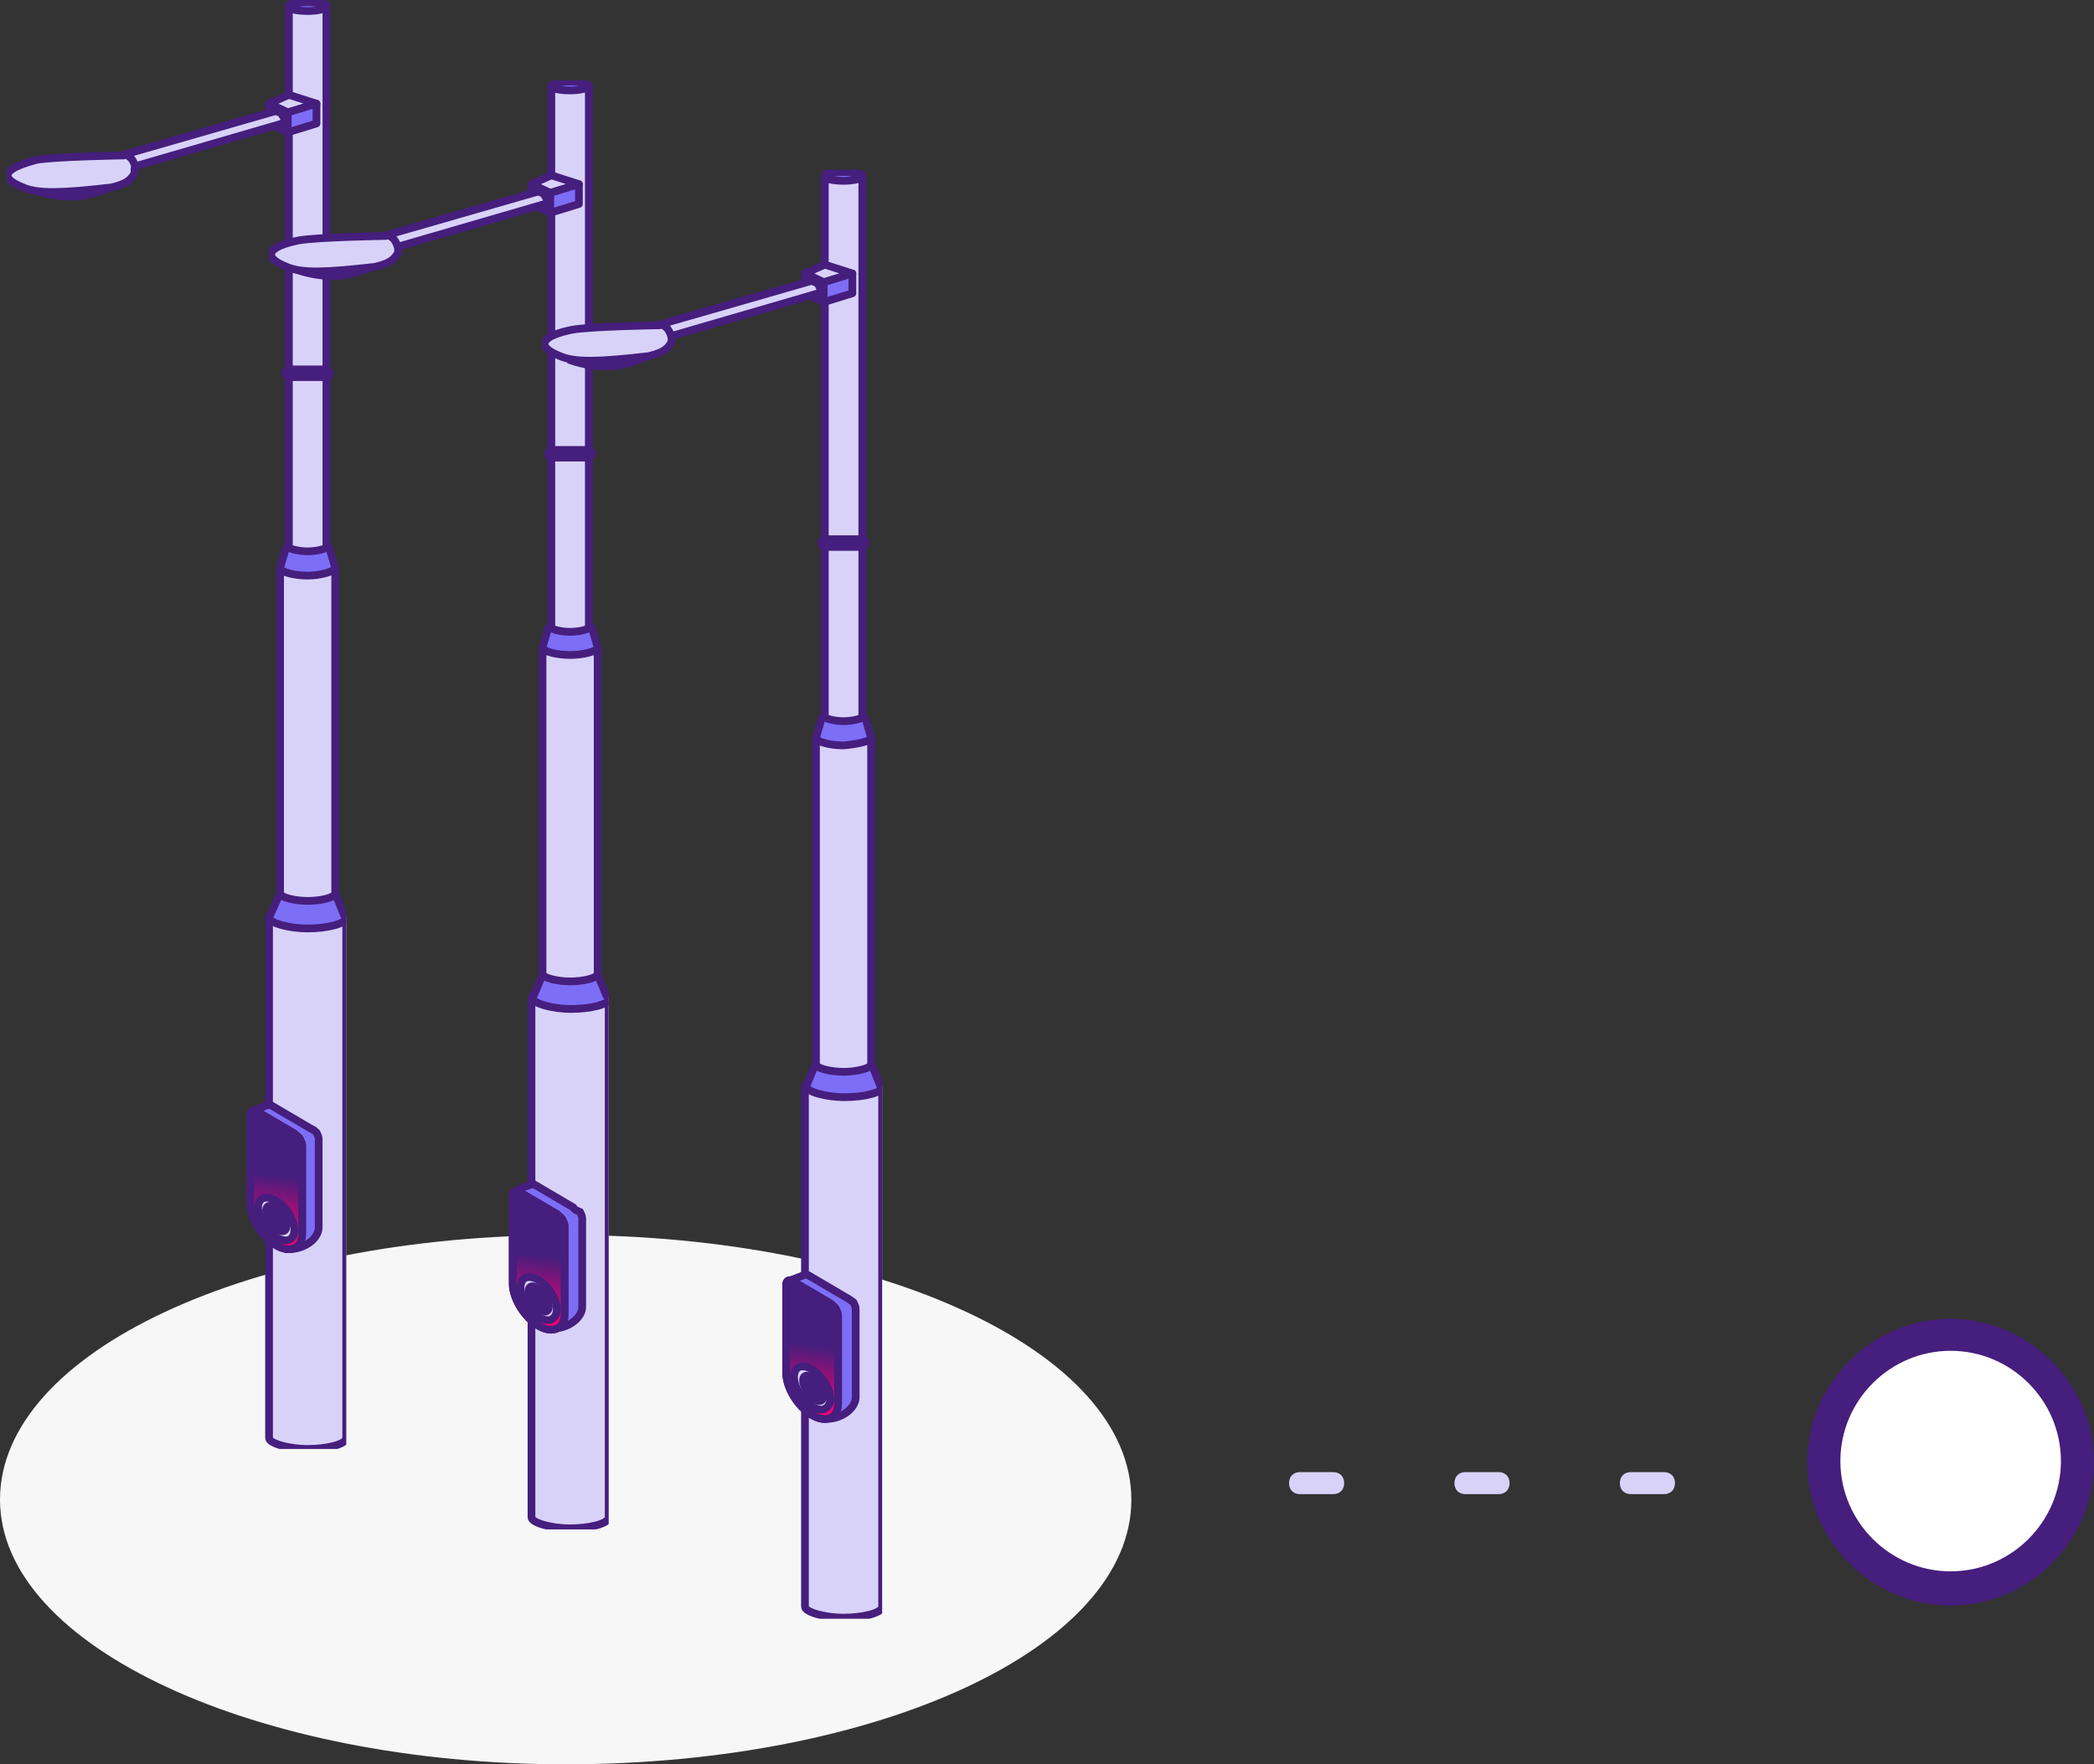 <?xml version="1.0" encoding="utf-8"?>
<!-- Generator: Adobe Illustrator 24.0.1, SVG Export Plug-In . SVG Version: 6.00 Build 0)  -->
<svg version="1.1" id="Livello_1" xmlns="http://www.w3.org/2000/svg" xmlns:xlink="http://www.w3.org/1999/xlink" x="0px" y="0px"
	 viewBox="0 0 189.9 160" style="enable-background:new 0 0 189.9 160;" xml:space="preserve">
<rect x="0" y="0" width="189.9" height="160" fill="#333333" stroke="none"/>
<style type="text/css">
	.st0{fill:#FFFFFF;}
	.st1{fill:#461E7D;}
	.st2{fill:#F7F7F7;}
	.st3{clip-path:url(#SVGID_2_);}
	.st4{fill:#D8D2F9;stroke:#461E7D;stroke-width:0.7;stroke-linecap:round;stroke-linejoin:round;}
	.st5{fill:#7D6EF6;stroke:#461E7D;stroke-width:0.7;stroke-linecap:round;stroke-linejoin:round;}
	.st6{fill:#461E7D;stroke:#461E7D;stroke-width:0.7;stroke-linecap:round;stroke-linejoin:round;}
	.st7{fill:#FFE5A8;stroke:#461E7D;stroke-width:0.7;}
	.st8{fill:url(#SVGID_3_);stroke:#461E7D;stroke-width:0.7;stroke-linecap:round;stroke-linejoin:round;}
	.st9{clip-path:url(#SVGID_5_);}
	.st10{fill:url(#SVGID_6_);stroke:#461E7D;stroke-width:0.7;stroke-linecap:round;stroke-linejoin:round;}
	.st11{clip-path:url(#SVGID_8_);}
	.st12{fill:url(#SVGID_9_);stroke:#461E7D;stroke-width:0.7;stroke-linecap:round;stroke-linejoin:round;}
	.st13{fill:#D8D2F9;}
</style>
<g>
	<circle class="st0" cx="176.9" cy="132.5" r="11.5"/>
	<path class="st1" d="M176.9,145.6c-7.2,0-13-5.9-13-13c0-7.2,5.9-13,13-13s13,5.9,13,13C189.9,139.7,184.1,145.6,176.9,145.6z
		 M176.9,122.5c-5.5,0-10,4.5-10,10s4.5,10,10,10s10-4.5,10-10S182.4,122.5,176.9,122.5z"/>
</g>
<path class="st2" d="M51.3,160c28.4,0,51.3-10.6,51.3-24s-22.8-24-51.3-24C22.8,112,0,122.6,0,136S23.4,160,51.3,160z"/>
<g>
	<defs>
		<rect id="SVGID_1_" x="0.6" width="30.8" height="131.4"/>
	</defs>
	<clipPath id="SVGID_2_">
		<use xlink:href="#SVGID_1_"  style="overflow:visible;"/>
	</clipPath>
	<g class="st3">
		<path class="st4" d="M27.9,82.3c-1.7,0-3.5,0.4-3.5,1v47.1c0,0.5,1.8,1,3.5,1c1.7,0,3.5-0.4,3.5-1V83.2
			C31.3,82.7,29.5,82.3,27.9,82.3z"/>
		<path class="st5" d="M31.2,83L30.4,81c0-0.4-1.4-0.7-2.5-0.7c-1.2,0-2.5,0.3-2.5,0.7L24.5,83c-0.1,0.1-0.1,0.2-0.1,0.2
			c0,0.5,1.8,1,3.5,1c1.7,0,3.5-0.4,3.5-1C31.3,83.1,31.3,83.1,31.2,83z"/>
		<path class="st4" d="M27.9,50.8c-1.2,0-2.5,0.3-2.5,0.7V81c0,0.4,1.4,0.7,2.5,0.7c1.2,0,2.5-0.3,2.5-0.7V51.5
			C30.4,51.1,29,50.8,27.9,50.8z"/>
		<path class="st5" d="M30.4,51.5l-0.5-1.7c0-0.3-1.1-0.5-2-0.5s-2,0.2-2,0.5l-0.5,1.7c0,0.4,1.4,0.7,2.5,0.7
			C29.1,52.2,30.4,51.8,30.4,51.5L30.4,51.5z"/>
		<path class="st4" d="M27.9,0.1c-0.7,0-1.7,0.2-1.7,0.4v49.1c0,0.2,1,0.4,1.7,0.4c0.7,0,1.7-0.2,1.7-0.4V0.5
			C29.6,0.3,28.6,0.1,27.9,0.1z"/>
		<path class="st5" d="M29.5,33.5h-3.2c-0.2,0-0.4,0.1-0.4,0.3v0.1c0,0.2,0.2,0.3,0.4,0.3h3.2c0.2,0,0.4-0.2,0.4-0.3v-0.1
			C29.8,33.6,29.7,33.5,29.5,33.5z"/>
		<path class="st4" d="M24.4,9.4l1.8-0.8l2.5,0.8l-2.6,0.8L24.4,9.4z"/>
		<path class="st6" d="M24.4,9.4v1.8l1.7,0.8v-1.8L24.4,9.4z"/>
		<path class="st5" d="M28.7,9.4v1.8l-2.6,0.8v-1.8L28.7,9.4z"/>
		<path class="st4" d="M25.7,10.6c-0.1-0.1-0.1-0.2-0.2-0.3c-0.1-0.1-0.2-0.1-0.4-0.2c-0.1,0-0.1,0-0.2,0l-13.9,4
			c-0.1,0-0.1,0.1,0.1,0.4c0.2,0.4,0.5,0.6,0.9,0.8c0.1,0,0.2-0.2,0.2-0.2l13.4-3.9C25.7,11.3,25.9,10.9,25.7,10.6z"/>
		<path class="st7" d="M3.2,17.3c1.2,0.4,2.5,0.6,3.8,0.5c1.1-0.1,2.1-0.4,3.1-0.9C10,16.2,3.1,16.6,3.2,17.3z"/>
		<path class="st5" d="M27.9,1c0.9,0,1.7-0.2,1.7-0.4c0-0.2-0.8-0.4-1.7-0.4s-1.7,0.2-1.7,0.4C26.1,0.8,26.9,1,27.9,1z"/>
		<path class="st4" d="M12,14.5c-0.3-0.4-0.6-0.5-0.8-0.4l-0.1,0c0,0-6.1,0.1-7.8,0.4C0.7,15.2-0.4,16,2.1,17c1.4,0.6,3.6,0.5,8,0
			c0.4-0.1,0.8-0.2,1.2-0.4c0.4-0.2,0.7-0.5,0.9-0.9c0-0.1,0-0.2,0-0.4C12.3,15.2,12.2,14.8,12,14.5z"/>
		<path class="st5" d="M28.1,102.3l-3.4-2c-0.1,0-0.1-0.1-0.2-0.1c-0.1,0-0.2,0-0.2,0l-1.3,0.5l1.1,1.1v6.7c0,1.3-0.1,3.7,1.2,4.5
			c1.3,0.8,3.6-0.3,3.6-1.7v-8c0-0.2-0.1-0.4-0.2-0.6C28.5,102.5,28.3,102.4,28.1,102.3z"/>
		<path class="st6" d="M22.7,101.1v8c0,1.3,1,3,2.3,3.8s2.4,0.3,2.4-1v-8c0-0.2-0.1-0.4-0.2-0.6c-0.1-0.2-0.3-0.3-0.5-0.5l-3.4-2
			C23,100.6,22.7,100.7,22.7,101.1z"/>
		
			<linearGradient id="SVGID_3_" gradientUnits="userSpaceOnUse" x1="24.294" y1="-417.513" x2="25.067" y2="-411.389" gradientTransform="matrix(1 0 0 -1 0 -304.746)">
			<stop  offset="0" style="stop-color:#FF006F"/>
			<stop  offset="1" style="stop-color:#461E7D"/>
		</linearGradient>
		<path class="st8" d="M22.7,101.1v8c0,1.3,1,3,2.3,3.8s2.4,0.3,2.4-1v-8c0-0.2-0.1-0.4-0.2-0.6c-0.1-0.2-0.3-0.3-0.5-0.5l-3.4-2
			C23,100.6,22.7,100.7,22.7,101.1z"/>
		<path class="st4" d="M26.3,112.4c0.6-0.4,0.5-1.5-0.2-2.5c-0.7-1-1.7-1.5-2.3-1.2s-0.5,1.5,0.2,2.5
			C24.7,112.2,25.7,112.7,26.3,112.4z"/>
		<path class="st6" d="M25.8,111.6c0.3-0.2,0.2-0.8-0.2-1.4c-0.4-0.6-1-1-1.3-0.8s-0.2,0.8,0.2,1.4
			C24.9,111.5,25.5,111.8,25.8,111.6z"/>
	</g>
</g>
<g>
	<defs>
		<rect id="SVGID_4_" x="24.4" y="7.3" width="30.8" height="131.4"/>
	</defs>
	<clipPath id="SVGID_5_">
		<use xlink:href="#SVGID_4_"  style="overflow:visible;"/>
	</clipPath>
	<g class="st9">
		<path class="st4" d="M51.7,89.5c-1.7,0-3.5,0.4-3.5,1v47.1c0,0.5,1.8,1,3.5,1s3.5-0.4,3.5-1V90.5C55.1,90,53.3,89.5,51.7,89.5z"/>
		<path class="st5" d="M55,90.3l-0.8-1.9c0-0.4-1.4-0.7-2.5-0.7c-1.2,0-2.5,0.3-2.5,0.7l-0.8,1.9c-0.1,0.1-0.1,0.2-0.1,0.2
			c0,0.5,1.8,1,3.5,1c1.7,0,3.5-0.4,3.5-1C55.1,90.4,55.1,90.3,55,90.3z"/>
		<path class="st4" d="M51.7,58c-1.2,0-2.5,0.3-2.5,0.7v29.6c0,0.4,1.4,0.7,2.5,0.7c1.2,0,2.5-0.3,2.5-0.7V58.7
			C54.2,58.4,52.8,58,51.7,58z"/>
		<path class="st5" d="M54.2,58.7L53.7,57c0-0.3-1.1-0.5-2-0.5c-0.9,0-2,0.2-2,0.5l-0.5,1.7c0,0.4,1.4,0.7,2.5,0.7
			S54.2,59.1,54.2,58.7L54.2,58.7z"/>
		<path class="st4" d="M51.7,7.4c-0.7,0-1.7,0.2-1.7,0.4v49.1c0,0.2,1,0.4,1.7,0.4s1.7-0.2,1.7-0.4V7.8C53.4,7.5,52.4,7.4,51.7,7.4z
			"/>
		<path class="st5" d="M53.3,40.8h-3.2c-0.2,0-0.4,0.2-0.4,0.3v0.1c0,0.2,0.2,0.3,0.4,0.3h3.2c0.2,0,0.4-0.2,0.4-0.3v-0.1
			C53.6,40.9,53.5,40.8,53.3,40.8z"/>
		<path class="st4" d="M48.2,16.7l1.8-0.8l2.5,0.8l-2.6,0.8L48.2,16.7z"/>
		<path class="st6" d="M48.2,16.7v1.8l1.7,0.8v-1.8L48.2,16.7z"/>
		<path class="st5" d="M52.5,16.7v1.8l-2.6,0.8v-1.8L52.5,16.7z"/>
		<path class="st4" d="M49.5,17.9c-0.1-0.1-0.1-0.2-0.2-0.3c-0.1-0.1-0.2-0.1-0.4-0.2c-0.1,0-0.1,0-0.2,0l-13.9,4
			c-0.1,0-0.1,0.1,0.1,0.4c0.2,0.4,0.5,0.6,0.9,0.8c0.1,0,0.2-0.2,0.2-0.2l13.4-3.9C49.5,18.6,49.7,18.2,49.5,17.9z"/>
		<path class="st7" d="M27,24.5c1.2,0.4,2.5,0.6,3.8,0.5c1.1-0.1,2.1-0.4,3.1-0.9C33.8,23.4,26.9,23.8,27,24.5z"/>
		<path class="st5" d="M51.7,8.2c0.9,0,1.7-0.2,1.7-0.4c0-0.2-0.8-0.4-1.7-0.4c-0.9,0-1.7,0.2-1.7,0.4C49.9,8,50.7,8.2,51.7,8.2z"/>
		<path class="st4" d="M35.8,21.8c-0.3-0.4-0.6-0.5-0.8-0.4l-0.1,0c0,0-6.1,0.1-7.8,0.4c-2.5,0.5-3.6,1.4-1.1,2.4
			c1.4,0.6,3.6,0.5,8,0c0.4-0.1,0.8-0.2,1.2-0.4c0.4-0.2,0.7-0.5,0.9-0.9c0-0.1,0-0.2,0-0.4C36.1,22.5,36,22.1,35.8,21.8z"/>
		<path class="st5" d="M52,109.5l-3.4-2c-0.1,0-0.1-0.1-0.2-0.1c-0.1,0-0.2,0-0.2,0l-1.3,0.5l1.1,1.1v6.7c0,1.3-0.1,3.7,1.2,4.5
			c1.3,0.8,3.6-0.3,3.6-1.7v-8c0-0.2-0.1-0.4-0.2-0.6C52.3,109.8,52.1,109.7,52,109.5z"/>
		<path class="st6" d="M46.5,108.4v8c0,1.3,1,3,2.3,3.8c1.3,0.8,2.4,0.3,2.4-1v-8c0-0.2-0.1-0.4-0.2-0.6c-0.1-0.2-0.3-0.3-0.5-0.5
			l-3.4-2C46.8,107.9,46.5,108,46.5,108.4z"/>
		
			<linearGradient id="SVGID_6_" gradientUnits="userSpaceOnUse" x1="48.104" y1="-424.782" x2="48.877" y2="-418.658" gradientTransform="matrix(1 0 0 -1 0 -304.746)">
			<stop  offset="0" style="stop-color:#FF006F"/>
			<stop  offset="1" style="stop-color:#461E7D"/>
		</linearGradient>
		<path class="st10" d="M46.5,108.4v8c0,1.3,1,3,2.3,3.8c1.3,0.8,2.4,0.3,2.4-1v-8c0-0.2-0.1-0.4-0.2-0.6c-0.1-0.2-0.3-0.3-0.5-0.5
			l-3.4-2C46.8,107.9,46.5,108,46.5,108.4z"/>
		<path class="st4" d="M50.1,119.6c0.6-0.4,0.5-1.5-0.2-2.5c-0.7-1-1.7-1.5-2.3-1.2c-0.6,0.4-0.5,1.5,0.2,2.5
			C48.5,119.4,49.5,120,50.1,119.6z"/>
		<path class="st6" d="M49.6,118.9c0.3-0.2,0.2-0.8-0.2-1.4c-0.4-0.6-1-1-1.3-0.8c-0.3,0.2-0.2,0.8,0.2,1.4
			C48.8,118.7,49.3,119.1,49.6,118.9z"/>
	</g>
</g>
<g>
	<defs>
		<rect id="SVGID_7_" x="49.2" y="15.4" width="30.8" height="131.4"/>
	</defs>
	<clipPath id="SVGID_8_">
		<use xlink:href="#SVGID_7_"  style="overflow:visible;"/>
	</clipPath>
	<g class="st11">
		<path class="st4" d="M76.5,97.6c-1.7,0-3.5,0.4-3.5,1v47.1c0,0.5,1.8,1,3.5,1s3.5-0.4,3.5-1V98.6C79.9,98.1,78.2,97.6,76.5,97.6z"
			/>
		<path class="st5" d="M79.8,98.4L79,96.4c0-0.4-1.4-0.7-2.5-0.7s-2.5,0.3-2.5,0.7l-0.8,1.9c-0.1,0.1-0.1,0.2-0.1,0.2
			c0,0.5,1.8,1,3.5,1c1.7,0,3.5-0.4,3.5-1C79.9,98.5,79.9,98.4,79.8,98.4z"/>
		<path class="st4" d="M76.5,66.2c-1.2,0-2.5,0.3-2.5,0.7v29.6c0,0.4,1.4,0.7,2.5,0.7s2.5-0.3,2.5-0.7V66.9
			C79,66.5,77.7,66.2,76.5,66.2z"/>
		<path class="st5" d="M79,66.9l-0.5-1.7c0-0.3-1.1-0.5-2-0.5s-2,0.2-2,0.5L74,66.9c0,0.4,1.4,0.7,2.5,0.7
			C77.7,67.5,79.1,67.2,79,66.9L79,66.9z"/>
		<path class="st4" d="M76.5,15.5c-0.7,0-1.7,0.2-1.7,0.4V65c0,0.2,1,0.4,1.7,0.4c0.7,0,1.7-0.2,1.7-0.4V15.9
			C78.2,15.7,77.2,15.5,76.5,15.5z"/>
		<path class="st5" d="M78.1,48.9h-3.2c-0.2,0-0.4,0.2-0.4,0.3v0.1c0,0.2,0.2,0.3,0.4,0.3h3.2c0.2,0,0.4-0.2,0.4-0.3v-0.1
			C78.5,49,78.3,48.9,78.1,48.9z"/>
		<path class="st4" d="M73,24.8l1.8-0.8l2.5,0.8l-2.6,0.8L73,24.8z"/>
		<path class="st6" d="M73,24.8v1.8l1.7,0.8v-1.8L73,24.8z"/>
		<path class="st5" d="M77.3,24.8v1.8l-2.6,0.8v-1.8L77.3,24.8z"/>
		<path class="st4" d="M74.3,26c0-0.1-0.1-0.2-0.2-0.3c-0.1-0.1-0.2-0.1-0.4-0.2c-0.1,0-0.1,0-0.2,0l-13.9,4c-0.1,0-0.1,0.1,0.1,0.4
			c0.2,0.4,0.5,0.6,0.9,0.8c0.1,0,0.2-0.2,0.2-0.2l13.4-3.9C74.3,26.7,74.5,26.3,74.3,26z"/>
		<path class="st7" d="M51.8,32.7c1.2,0.4,2.5,0.6,3.8,0.5c1.1-0.1,2.1-0.4,3.1-0.9C58.6,31.5,51.8,32,51.8,32.7z"/>
		<path class="st5" d="M76.5,16.4c0.9,0,1.7-0.2,1.7-0.4c0-0.2-0.8-0.4-1.7-0.4c-1,0-1.7,0.2-1.7,0.4C74.8,16.2,75.5,16.4,76.5,16.4
			z"/>
		<path class="st4" d="M60.6,29.9c-0.3-0.4-0.6-0.5-0.8-0.4l-0.1,0c0,0-6.1,0.1-7.8,0.4c-2.5,0.5-3.6,1.4-1.1,2.4
			c1.4,0.6,3.6,0.5,8,0c0.4-0.1,0.8-0.2,1.2-0.4c0.4-0.2,0.7-0.5,0.9-0.9c0-0.1,0-0.2,0-0.4C60.9,30.6,60.8,30.2,60.6,29.9z"/>
		<path class="st5" d="M76.8,117.7l-3.4-2c-0.1,0-0.1-0.1-0.2-0.1c-0.1,0-0.2,0-0.2,0l-1.3,0.5l1.1,1.1v6.7c0,1.3-0.1,3.7,1.2,4.5
			c1.3,0.8,3.6-0.3,3.6-1.7v-8c0-0.2-0.1-0.4-0.2-0.6C77.1,117.9,77,117.8,76.8,117.7z"/>
		<path class="st6" d="M71.3,116.5v8c0,1.3,1,3,2.3,3.8c1.3,0.8,2.4,0.3,2.4-1v-8c0-0.2-0.1-0.4-0.2-0.6c-0.1-0.2-0.3-0.3-0.5-0.5
			l-3.4-2C71.6,116,71.3,116.1,71.3,116.5z"/>
		
			<linearGradient id="SVGID_9_" gradientUnits="userSpaceOnUse" x1="72.921" y1="-432.903" x2="73.694" y2="-426.779" gradientTransform="matrix(1 0 0 -1 0 -304.746)">
			<stop  offset="0" style="stop-color:#FF006F"/>
			<stop  offset="1" style="stop-color:#461E7D"/>
		</linearGradient>
		<path class="st12" d="M71.3,116.5v8c0,1.3,1,3,2.3,3.8c1.3,0.8,2.4,0.3,2.4-1v-8c0-0.2-0.1-0.4-0.2-0.6c-0.1-0.2-0.3-0.3-0.5-0.5
			l-3.4-2C71.6,116,71.3,116.1,71.3,116.5z"/>
		<path class="st4" d="M74.9,127.7c0.6-0.4,0.5-1.5-0.2-2.5c-0.7-1-1.7-1.5-2.3-1.2c-0.6,0.4-0.5,1.5,0.2,2.5
			C73.3,127.6,74.4,128.1,74.9,127.7z"/>
		<path class="st6" d="M74.5,127c0.3-0.2,0.2-0.8-0.2-1.4c-0.4-0.6-1-1-1.3-0.8c-0.3,0.2-0.2,0.8,0.2,1.4
			C73.6,126.9,74.2,127.2,74.5,127z"/>
	</g>
</g>
<g>
	<path class="st13" d="M150.9,135.5h-3c-0.6,0-1-0.4-1-1s0.4-1,1-1h3c0.6,0,1,0.4,1,1S151.5,135.5,150.9,135.5z M135.9,135.5h-3
		c-0.6,0-1-0.4-1-1s0.4-1,1-1h3c0.6,0,1,0.4,1,1S136.5,135.5,135.9,135.5z M120.9,135.5h-3c-0.6,0-1-0.4-1-1s0.4-1,1-1h3
		c0.6,0,1,0.4,1,1S121.5,135.5,120.9,135.5z"/>
</g>
</svg>
